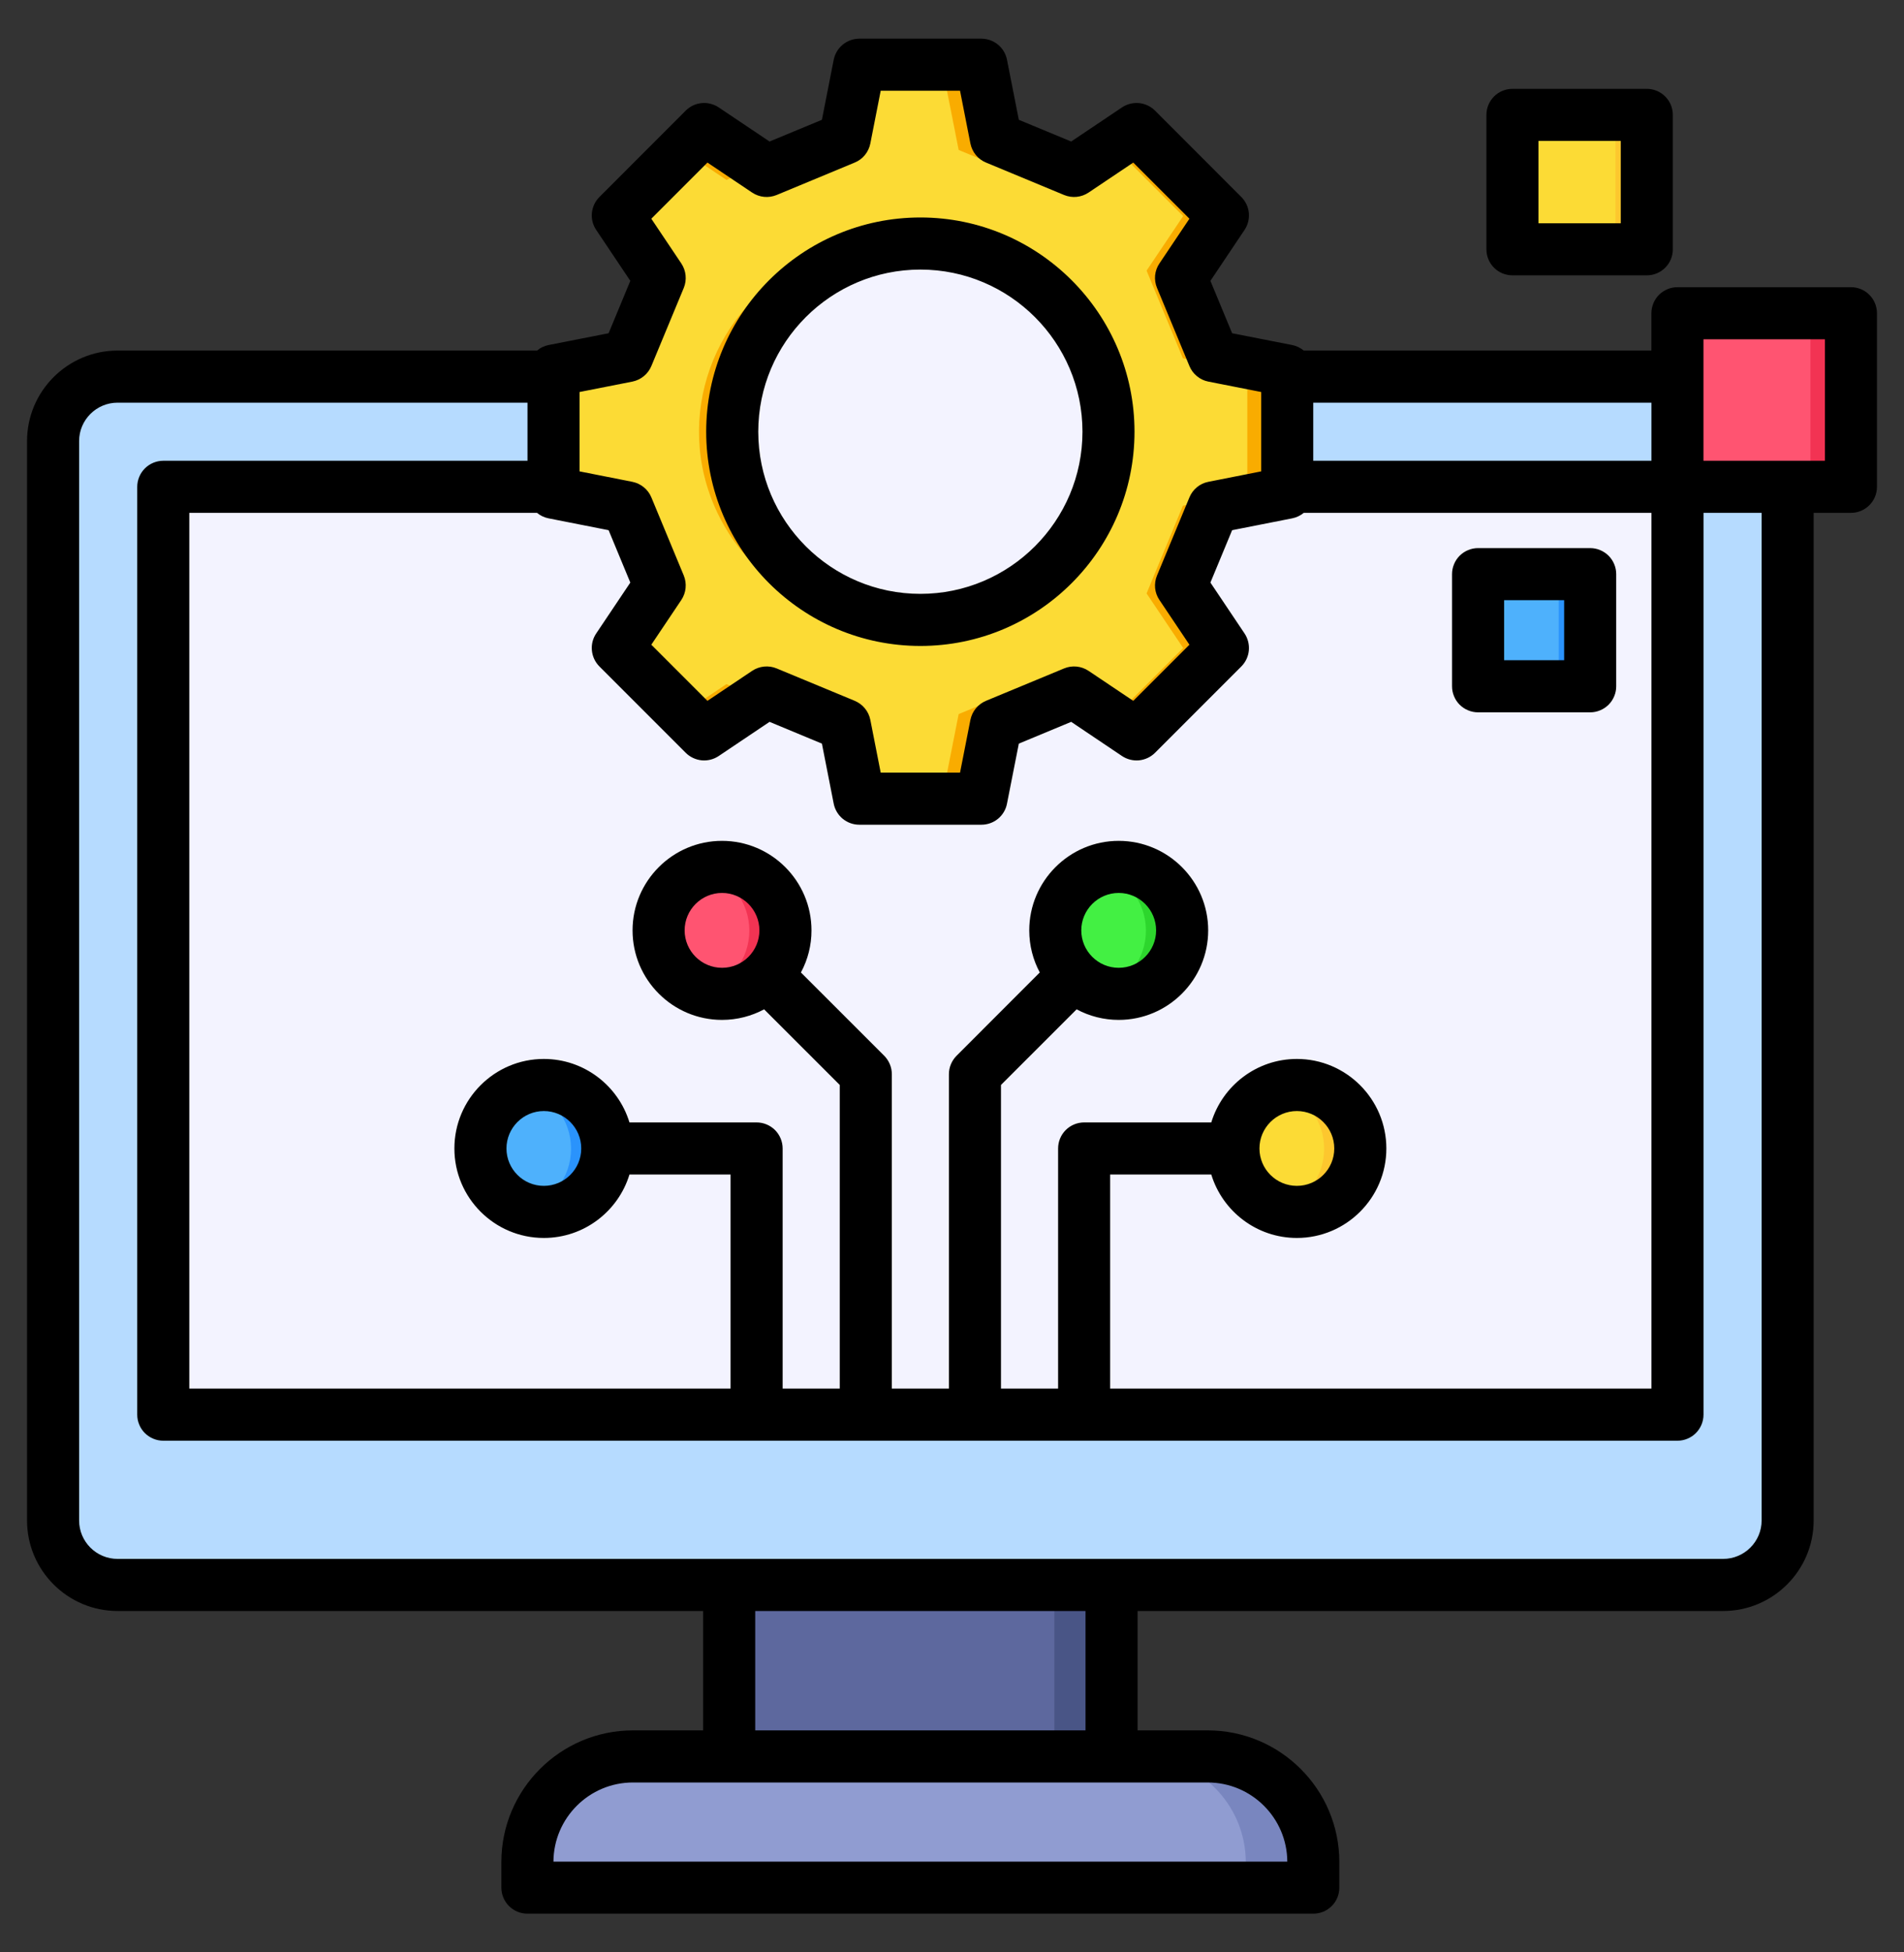 <svg xmlns="http://www.w3.org/2000/svg" width="40" height="41" viewBox="0 0 40 41" fill="none"><rect x="0" y="0" width="40" height="41" fill="#333333" stroke="none"/><path d="M15.324 32.426H23.345V37.644H15.324V32.426Z" fill="#5D689E"></path><path d="M22.15 32.426H23.346V37.644H22.15V32.426Z" fill="#495586"></path><path fill-rule="evenodd" clip-rule="evenodd" d="M13.308 36.895H25.364C26.583 36.895 27.578 37.889 27.578 39.109V39.646H11.094V39.109C11.094 37.889 12.088 36.895 13.308 36.895Z" fill="#7986BF"></path><path fill-rule="evenodd" clip-rule="evenodd" d="M13.308 36.895H23.958C25.178 36.895 26.172 37.889 26.172 39.109V39.646H11.094V39.109C11.094 37.889 12.088 36.895 13.308 36.895Z" fill="#909CD1"></path><path d="M36.2 7.914H2.47C1.722 7.914 1.115 8.521 1.115 9.269V31.935C1.115 32.683 1.722 33.29 2.47 33.29H36.2C36.948 33.29 37.554 32.683 37.554 31.935V9.269C37.554 8.521 36.948 7.914 36.2 7.914Z" fill="#B6DBFF"></path><path d="M3.43 10.229H35.24V29.713H3.43V10.229Z" fill="#F3F3FF"></path><path d="M12.737 24.333C12.854 23.607 12.361 22.922 11.634 22.805C10.908 22.687 10.223 23.181 10.106 23.907C9.988 24.634 10.482 25.318 11.208 25.436C11.935 25.553 12.619 25.06 12.737 24.333Z" fill="#2A93FC"></path><path fill-rule="evenodd" clip-rule="evenodd" d="M13.836 19.544C13.836 18.808 14.433 18.211 15.169 18.211C15.905 18.211 16.501 18.808 16.501 19.544C16.501 20.28 15.905 20.876 15.169 20.876C14.433 20.876 13.836 20.28 13.836 19.544Z" fill="#F23353"></path><path d="M28.183 25.067C28.703 24.547 28.703 23.703 28.183 23.183C27.662 22.662 26.818 22.662 26.298 23.183C25.777 23.703 25.777 24.547 26.298 25.067C26.818 25.588 27.662 25.588 28.183 25.067Z" fill="#FDC72E"></path><path fill-rule="evenodd" clip-rule="evenodd" d="M24.835 19.544C24.835 18.808 24.239 18.211 23.503 18.211C22.767 18.211 22.17 18.808 22.17 19.544C22.17 20.28 22.767 20.876 23.503 20.876C24.239 20.876 24.835 20.28 24.835 19.544Z" fill="#2DD62D"></path><path fill-rule="evenodd" clip-rule="evenodd" d="M10.094 24.123C10.094 23.519 10.495 23.01 11.046 22.846C11.596 23.01 11.997 23.519 11.997 24.123C11.997 24.727 11.596 25.236 11.046 25.4C10.495 25.236 10.094 24.727 10.094 24.123Z" fill="#4EB1FC"></path><path fill-rule="evenodd" clip-rule="evenodd" d="M13.838 19.543C13.838 18.939 14.239 18.43 14.79 18.266C15.34 18.43 15.742 18.939 15.742 19.543C15.742 20.147 15.34 20.656 14.79 20.82C14.239 20.656 13.838 20.147 13.838 19.543Z" fill="#FF5471"></path><path fill-rule="evenodd" clip-rule="evenodd" d="M26.866 22.846C26.316 23.01 25.914 23.519 25.914 24.123C25.914 24.727 26.316 25.236 26.866 25.4C27.416 25.236 27.818 24.727 27.818 24.123C27.818 23.519 27.416 23.01 26.866 22.846Z" fill="#FCDB35"></path><path fill-rule="evenodd" clip-rule="evenodd" d="M23.122 18.266C22.571 18.43 22.17 18.939 22.17 19.543C22.17 20.147 22.571 20.656 23.122 20.82C23.672 20.656 24.074 20.147 24.074 19.543C24.074 18.939 23.672 18.43 23.122 18.266Z" fill="#43F043"></path><path d="M31.051 12.062H33.406V14.418H31.051V12.062Z" fill="#4EB1FC"></path><path d="M31.773 2.418H34.596V5.241H31.773V2.418Z" fill="#FCDB35"></path><path d="M35.24 6.584H38.885V10.229H35.24V6.584Z" fill="#FF5471"></path><path d="M32.746 12.062H33.406V14.418H32.746V12.062Z" fill="#2A93FC"></path><path d="M38.035 6.584H38.886V10.229H38.035V6.584Z" fill="#F23353"></path><path d="M33.938 2.418H34.597V5.241H33.938V2.418Z" fill="#FDC72E"></path><path fill-rule="evenodd" clip-rule="evenodd" d="M22.726 3.493L23.871 2.725L25.683 4.537L24.915 5.683L25.678 7.524L27.031 7.791V10.354L25.678 10.62L24.915 12.462L25.683 13.608L23.871 15.42L22.726 14.651L20.884 15.414L20.617 16.768H18.055L17.788 15.414L15.946 14.651L14.8 15.42L12.989 13.608L13.757 12.462L12.994 10.62L11.641 10.354V7.791L12.994 7.524L13.757 5.683L12.989 4.537L14.8 2.725L15.946 3.493L17.788 2.73L18.055 1.377H20.617L20.884 2.73L22.726 3.493Z" fill="#F9AC00"></path><path fill-rule="evenodd" clip-rule="evenodd" d="M22.726 3.493L23.376 3.057L24.857 4.537L24.088 5.683L24.851 7.524L26.204 7.791V10.354L24.851 10.62L24.088 12.462L24.857 13.608L23.377 15.088L22.726 14.651L22.726 14.651L22.055 14.202L20.14 14.996L19.79 16.768H18.055L17.788 15.414L15.946 14.651L15.946 14.651L15.261 14.367L14.355 14.975L12.989 13.608L13.757 12.462L12.994 10.62L11.641 10.354V7.791L12.994 7.524L13.757 5.683L12.989 4.537L14.355 3.17L15.261 3.777L15.946 3.493L17.788 2.73L18.055 1.377H19.79L20.14 3.149L22.055 3.943L22.726 3.493Z" fill="#FCDB35"></path><path d="M20.141 12.714C22.155 11.88 23.112 9.572 22.279 7.558C21.445 5.544 19.137 4.587 17.123 5.421C15.109 6.254 14.152 8.562 14.986 10.576C15.819 12.59 18.127 13.547 20.141 12.714Z" fill="#F9AC00"></path><path d="M23.227 9.704C23.575 7.553 22.114 5.526 19.962 5.178C17.811 4.829 15.784 6.291 15.436 8.442C15.087 10.594 16.549 12.62 18.7 12.969C20.852 13.317 22.878 11.856 23.227 9.704Z" fill="#F3F3FF"></path><path fill-rule="evenodd" clip-rule="evenodd" d="M38.339 9.676H35.787V7.125H38.339V9.676ZM37.009 31.93V10.77H35.788V29.708C35.788 29.78 35.773 29.851 35.746 29.917C35.718 29.984 35.678 30.044 35.627 30.095C35.577 30.145 35.516 30.186 35.45 30.213C35.383 30.241 35.312 30.255 35.24 30.255H3.43C3.358 30.255 3.287 30.241 3.221 30.213C3.155 30.186 3.094 30.145 3.043 30.095C2.993 30.044 2.952 29.984 2.925 29.917C2.897 29.851 2.883 29.78 2.883 29.708V10.224C2.883 10.152 2.897 10.081 2.925 10.014C2.952 9.948 2.993 9.888 3.043 9.837C3.094 9.786 3.154 9.746 3.221 9.718C3.287 9.691 3.358 9.676 3.43 9.676H11.082V8.456H2.47C2.025 8.456 1.662 8.818 1.662 9.263V31.93C1.662 32.375 2.025 32.737 2.47 32.737H36.2C36.646 32.737 37.009 32.375 37.009 31.93ZM22.805 36.338H15.866V33.831H22.805V36.338ZM27.044 39.094H11.627C11.632 38.176 12.379 37.432 13.298 37.432H25.372C26.291 37.432 27.039 38.176 27.044 39.094H27.044ZM12.176 8.232L13.284 8.014C13.373 7.996 13.455 7.957 13.525 7.9C13.595 7.843 13.649 7.77 13.684 7.687L14.365 6.046C14.399 5.963 14.412 5.872 14.403 5.782C14.394 5.693 14.363 5.607 14.313 5.532L13.683 4.593L14.862 3.414L15.801 4.044C15.876 4.094 15.962 4.125 16.052 4.134C16.142 4.143 16.232 4.129 16.316 4.095L17.956 3.414C18.039 3.38 18.113 3.326 18.17 3.256C18.227 3.186 18.266 3.103 18.284 3.015L18.502 1.906H20.169L20.387 3.015C20.405 3.103 20.444 3.186 20.501 3.256C20.558 3.325 20.631 3.38 20.715 3.414L22.355 4.095C22.439 4.129 22.529 4.143 22.619 4.134C22.708 4.125 22.794 4.094 22.869 4.044L23.808 3.414L24.988 4.593L24.358 5.532C24.307 5.607 24.276 5.693 24.267 5.783C24.259 5.872 24.272 5.963 24.307 6.046L24.988 7.687C25.022 7.77 25.076 7.843 25.146 7.9C25.216 7.958 25.298 7.997 25.387 8.014L26.495 8.232V9.899L25.387 10.118C25.298 10.135 25.215 10.174 25.146 10.231C25.076 10.289 25.022 10.362 24.988 10.445L24.307 12.086C24.272 12.169 24.259 12.26 24.267 12.35C24.276 12.439 24.307 12.525 24.358 12.6L24.988 13.539L23.808 14.718L22.869 14.088C22.794 14.038 22.708 14.007 22.619 13.998C22.529 13.989 22.439 14.002 22.355 14.037L20.715 14.717C20.632 14.752 20.558 14.806 20.501 14.876C20.444 14.946 20.405 15.028 20.387 15.116L20.169 16.225H18.502L18.284 15.116C18.266 15.028 18.227 14.945 18.17 14.876C18.113 14.806 18.039 14.752 17.956 14.717L16.316 14.037C16.232 14.002 16.142 13.989 16.052 13.998C15.962 14.007 15.876 14.038 15.801 14.088L14.862 14.718L13.683 13.539L14.313 12.6C14.363 12.525 14.394 12.439 14.403 12.35C14.412 12.26 14.399 12.169 14.365 12.086L13.684 10.445C13.65 10.362 13.595 10.289 13.525 10.232C13.456 10.175 13.373 10.136 13.284 10.118L12.176 9.899V8.232ZM34.694 9.676H27.589V8.456H34.694V9.676ZM12.211 24.118C12.211 24.551 11.859 24.903 11.425 24.903C10.992 24.903 10.64 24.551 10.64 24.118C10.64 23.686 10.992 23.332 11.425 23.332C11.859 23.332 12.211 23.684 12.211 24.118ZM15.169 20.324C14.736 20.324 14.383 19.971 14.383 19.538C14.383 19.105 14.736 18.752 15.169 18.752C15.601 18.752 15.954 19.105 15.954 19.538C15.954 19.972 15.602 20.324 15.169 20.324ZM22.716 19.538C22.716 19.105 23.069 18.752 23.502 18.752C23.936 18.752 24.288 19.105 24.288 19.538C24.288 19.972 23.936 20.324 23.502 20.324C23.068 20.324 22.716 19.971 22.716 19.538ZM26.459 24.118C26.459 23.684 26.812 23.332 27.245 23.332C27.678 23.332 28.031 23.684 28.031 24.118C28.031 24.552 27.679 24.903 27.245 24.903C26.811 24.903 26.459 24.551 26.459 24.118ZM25.447 24.665C25.682 25.435 26.399 25.997 27.245 25.997C28.282 25.997 29.125 25.154 29.125 24.118C29.125 23.082 28.282 22.238 27.245 22.238C26.399 22.238 25.682 22.8 25.447 23.571H22.776C22.631 23.571 22.491 23.629 22.389 23.731C22.286 23.834 22.229 23.973 22.229 24.118V29.161H21.029V22.784L22.618 21.196C22.89 21.342 23.193 21.418 23.502 21.418C24.538 21.418 25.382 20.574 25.382 19.538C25.382 18.502 24.538 17.658 23.502 17.658C22.466 17.658 21.623 18.502 21.623 19.538C21.623 19.858 21.703 20.158 21.844 20.422L20.096 22.171C20.045 22.222 20.005 22.282 19.977 22.349C19.949 22.415 19.935 22.486 19.935 22.558V29.161H18.736V22.558C18.736 22.413 18.678 22.274 18.576 22.171L16.826 20.422C16.972 20.151 17.049 19.847 17.048 19.538C17.048 18.502 16.205 17.658 15.168 17.658C14.132 17.658 13.289 18.502 13.289 19.538C13.289 20.575 14.133 21.418 15.168 21.418C15.488 21.418 15.79 21.337 16.053 21.196L17.642 22.784V29.161H16.442V24.118C16.442 23.973 16.384 23.834 16.282 23.731C16.179 23.629 16.04 23.571 15.895 23.571H13.224C12.989 22.8 12.272 22.238 11.425 22.238C10.389 22.238 9.546 23.081 9.546 24.118C9.546 25.155 10.389 25.997 11.425 25.997C12.272 25.997 12.989 25.435 13.224 24.665H15.348V29.161H3.977V10.77H11.282C11.351 10.828 11.434 10.867 11.523 10.885L12.786 11.134L13.242 12.234L12.525 13.303C12.454 13.408 12.422 13.535 12.435 13.661C12.447 13.787 12.503 13.905 12.592 13.995L14.407 15.81C14.497 15.899 14.615 15.954 14.741 15.967C14.867 15.979 14.993 15.947 15.098 15.877L16.167 15.159L17.267 15.616L17.515 16.878C17.54 17.003 17.607 17.114 17.705 17.195C17.803 17.275 17.926 17.319 18.052 17.319H20.619C20.745 17.319 20.868 17.275 20.966 17.195C21.064 17.114 21.131 17.003 21.155 16.878L21.404 15.616L22.504 15.159L23.572 15.877C23.678 15.947 23.804 15.979 23.93 15.967C24.056 15.954 24.174 15.899 24.264 15.81L26.079 13.995C26.168 13.905 26.224 13.787 26.236 13.661C26.248 13.535 26.216 13.408 26.146 13.303L25.429 12.234L25.885 11.134L27.148 10.885C27.236 10.867 27.32 10.828 27.39 10.77H34.694V29.161H23.322V24.665H25.447V24.665ZM38.886 6.031H35.24C35.168 6.031 35.097 6.045 35.031 6.073C34.965 6.1 34.904 6.141 34.853 6.191C34.803 6.242 34.762 6.302 34.735 6.369C34.708 6.435 34.693 6.506 34.693 6.578V7.362H27.39C27.32 7.304 27.236 7.264 27.148 7.246L25.885 6.998L25.429 5.898L26.146 4.828C26.216 4.723 26.248 4.597 26.236 4.471C26.224 4.345 26.168 4.227 26.079 4.138L24.264 2.322C24.174 2.233 24.056 2.177 23.93 2.165C23.804 2.153 23.677 2.185 23.572 2.255L22.504 2.972L21.404 2.516L21.155 1.254C21.131 1.13 21.064 1.018 20.966 0.937C20.868 0.857 20.745 0.813 20.619 0.812H18.052C17.925 0.813 17.803 0.857 17.705 0.937C17.607 1.018 17.54 1.13 17.515 1.254L17.267 2.516L16.167 2.972L15.098 2.255C14.993 2.185 14.867 2.153 14.741 2.165C14.614 2.177 14.496 2.233 14.407 2.322L12.592 4.138C12.503 4.227 12.447 4.345 12.435 4.471C12.422 4.597 12.454 4.723 12.525 4.828L13.242 5.898L12.786 6.998L11.523 7.246C11.434 7.264 11.351 7.304 11.282 7.362H2.47C1.422 7.362 0.568 8.215 0.568 9.263V31.93C0.568 32.978 1.422 33.831 2.47 33.831H14.772V36.338H13.298C11.774 36.338 10.533 37.578 10.533 39.102V39.641C10.533 39.712 10.547 39.783 10.575 39.85C10.602 39.916 10.643 39.977 10.693 40.027C10.744 40.078 10.805 40.118 10.871 40.146C10.937 40.173 11.008 40.187 11.08 40.187H27.59C27.662 40.187 27.733 40.173 27.8 40.146C27.866 40.118 27.926 40.078 27.977 40.027C28.028 39.977 28.068 39.916 28.096 39.85C28.123 39.783 28.137 39.712 28.137 39.641V39.102C28.137 37.578 26.897 36.338 25.372 36.338H23.899V33.831H36.2C37.249 33.831 38.102 32.978 38.102 31.93V10.77H38.886C39.187 10.77 39.432 10.525 39.432 10.224V6.578C39.432 6.433 39.375 6.294 39.272 6.191C39.17 6.089 39.031 6.031 38.886 6.031L38.886 6.031ZM32.321 2.959H34.05V4.689H32.321V2.959ZM31.774 5.782C31.702 5.782 31.631 5.768 31.565 5.741C31.498 5.713 31.438 5.673 31.387 5.622C31.336 5.571 31.296 5.511 31.269 5.445C31.241 5.378 31.227 5.307 31.227 5.235V2.413C31.227 2.341 31.241 2.27 31.269 2.203C31.296 2.137 31.337 2.077 31.387 2.026C31.438 1.975 31.498 1.935 31.565 1.907C31.631 1.88 31.702 1.866 31.774 1.866H34.597C34.668 1.866 34.74 1.88 34.806 1.907C34.872 1.935 34.932 1.975 34.983 2.026C35.034 2.077 35.074 2.137 35.102 2.203C35.129 2.27 35.143 2.341 35.143 2.413V5.235C35.144 5.307 35.129 5.378 35.102 5.445C35.075 5.511 35.034 5.571 34.983 5.622C34.933 5.673 34.872 5.713 34.806 5.741C34.74 5.768 34.669 5.782 34.597 5.782H31.774ZM31.599 12.604H32.86V13.865H31.599V12.604ZM31.052 14.959C30.98 14.959 30.909 14.945 30.843 14.917C30.776 14.89 30.716 14.849 30.665 14.799C30.614 14.748 30.574 14.688 30.547 14.621C30.519 14.555 30.505 14.484 30.505 14.412V12.057C30.505 11.985 30.519 11.914 30.547 11.848C30.574 11.781 30.614 11.721 30.665 11.67C30.716 11.62 30.776 11.579 30.843 11.552C30.909 11.524 30.98 11.51 31.052 11.51H33.407C33.479 11.51 33.55 11.524 33.616 11.552C33.682 11.579 33.743 11.62 33.794 11.67C33.844 11.721 33.885 11.781 33.912 11.848C33.94 11.914 33.954 11.985 33.954 12.057V14.412C33.954 14.484 33.94 14.555 33.912 14.621C33.885 14.688 33.844 14.748 33.794 14.799C33.743 14.849 33.682 14.89 33.616 14.917C33.55 14.945 33.479 14.959 33.407 14.959H31.052ZM19.336 5.661C21.213 5.661 22.741 7.188 22.741 9.066C22.741 10.943 21.213 12.471 19.336 12.471C17.458 12.471 15.93 10.944 15.93 9.066C15.93 7.188 17.458 5.661 19.336 5.661ZM19.336 13.565C16.855 13.565 14.836 11.547 14.836 9.066C14.836 6.585 16.855 4.567 19.336 4.567C21.817 4.567 23.834 6.585 23.834 9.066C23.834 11.546 21.816 13.565 19.336 13.565Z" fill="black"></path></svg>